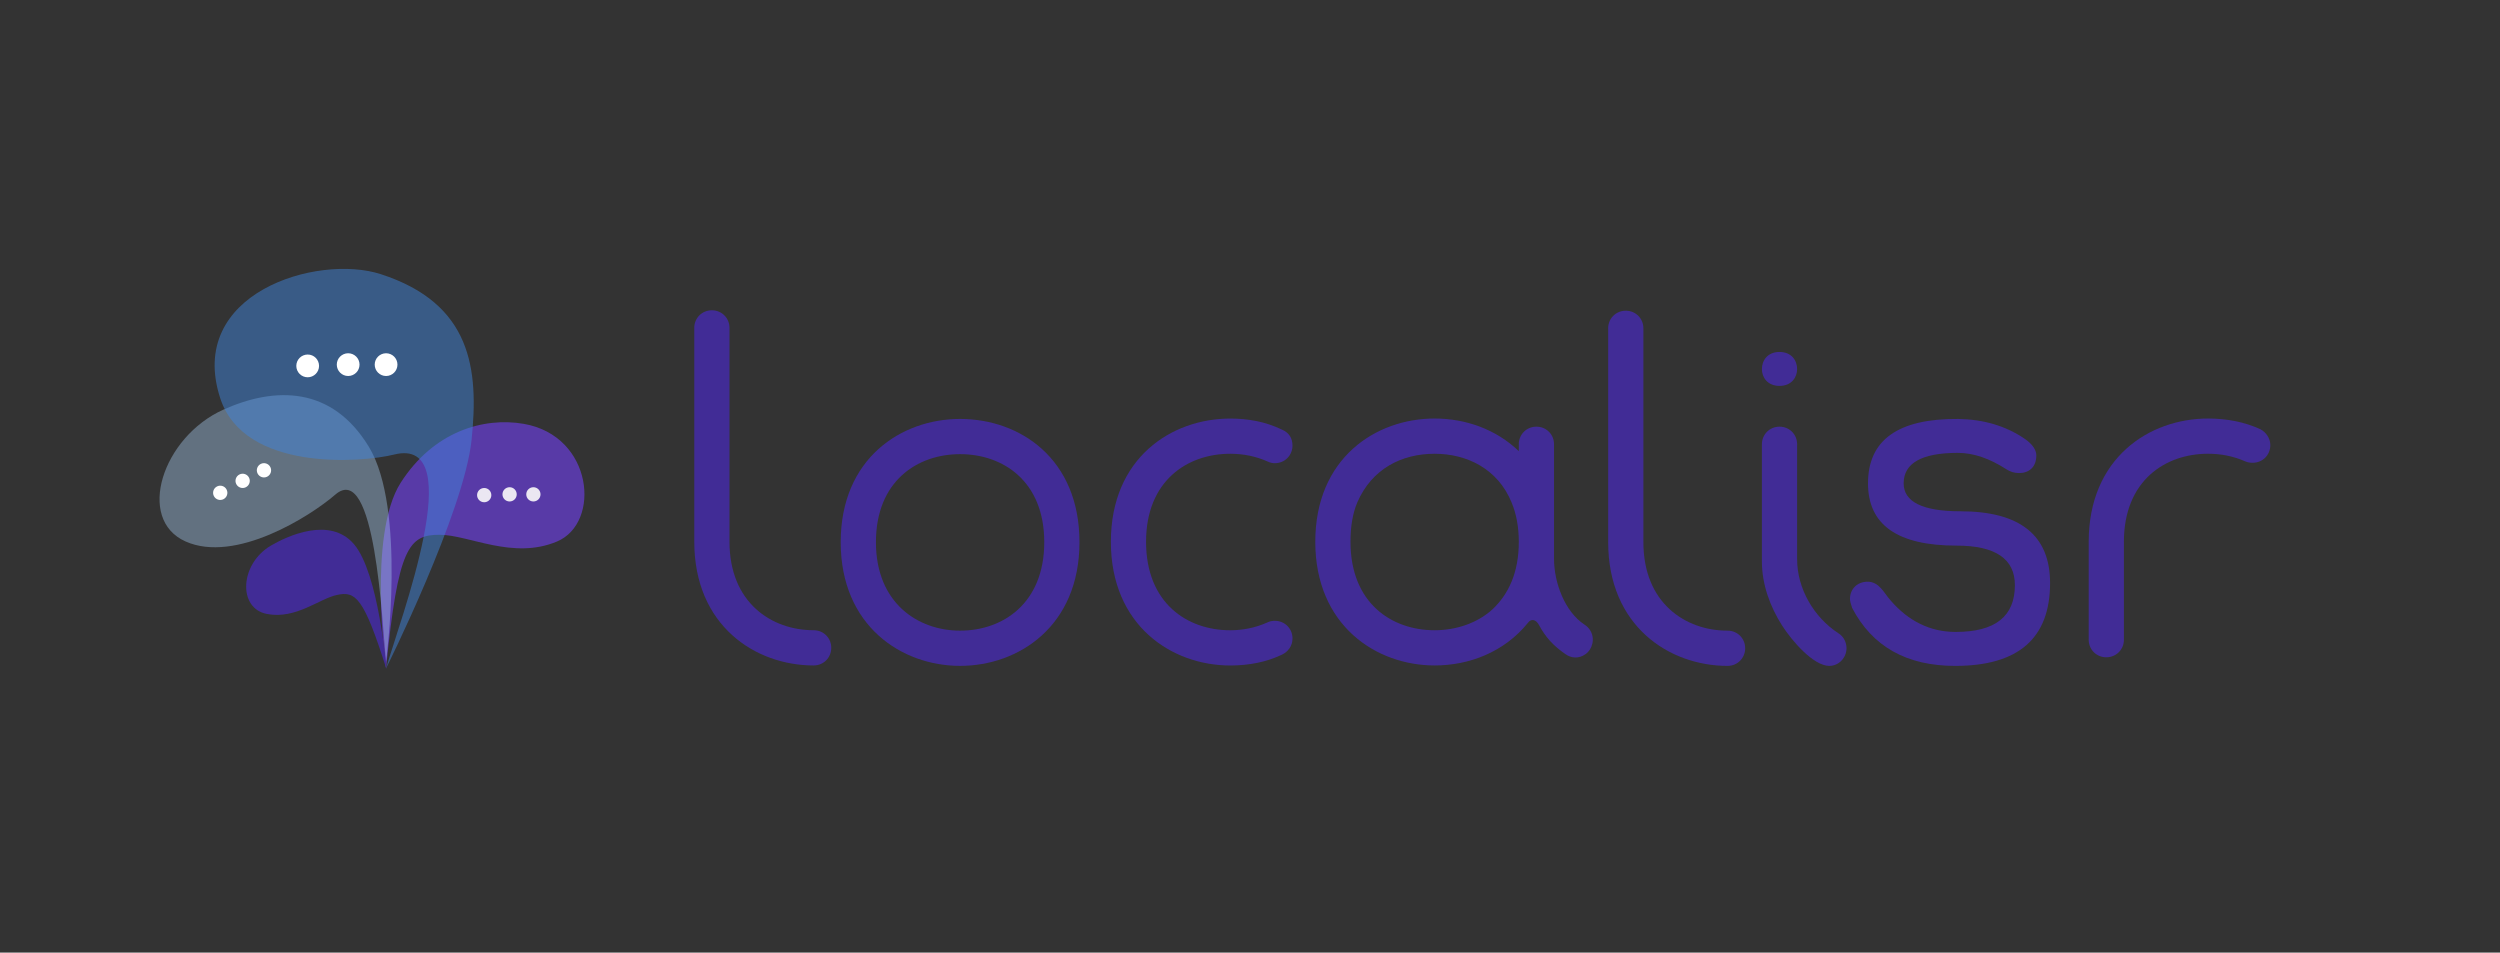 <?xml version="1.0" encoding="UTF-8"?> <svg xmlns="http://www.w3.org/2000/svg" xmlns:xlink="http://www.w3.org/1999/xlink" version="1.1" id="Layer_1" x="0px" y="0px" viewBox="0 0 1097 418" style="enable-background:new 0 0 1097 418;" xml:space="preserve"><rect x="0" y="0" width="1097" height="418" fill="#333333" stroke="none"/> <style type="text/css"> .st0{fill:#412C96;} .st1{fill:#583AA7;} .st2{opacity:0.4;fill:#A7CEF2;} .st3{opacity:0.5;fill:#4184DA;} .st4{fill:#FFFFFF;} .st5{fill:#EBE7F2;} </style> <g> <g> <path class="st0" d="M304.64,143.88c0-4.33,3.39-7.73,7.73-7.73c4.33,0,7.73,3.39,7.73,7.73v93.84 c0,26.76,18.47,38.82,36.93,38.82c4.33,0,7.73,3.39,7.73,7.73c0,4.33-3.39,7.73-7.73,7.73c-25.63,0-52.38-17.52-52.38-54.27 V143.88z"></path> <path class="st0" d="M368.9,237.91c0-36.74,26.57-54.08,52.38-54.08c26.19,0,52.39,17.34,52.39,54.08s-26.57,54.27-52.39,54.27 C395.66,292.18,368.9,274.66,368.9,237.91z M458.22,237.91c0-26.76-18.09-38.63-36.93-38.63s-36.93,11.87-36.93,38.63 c0,26.76,18.47,38.82,36.93,38.82C440.13,276.73,458.22,264.67,458.22,237.91z"></path> <path class="st0" d="M567.14,195.52c0,4.33-3.39,7.73-7.73,7.73c-0.94,0-2.07-0.19-3.2-0.75c-5.09-2.26-10.55-3.39-16.39-3.39 c-18.84,0-36.93,11.87-36.93,38.63c0,26.95,18.09,38.82,36.93,38.82c5.65,0,11.12-1.13,16.21-3.39c1.13-0.57,2.26-0.75,3.39-0.75 c4.33,0,7.73,3.39,7.73,7.73c0,3.2-1.88,5.84-4.71,7.16c-6.78,3.2-14.32,4.71-22.61,4.71c-25.63,0-52.38-17.52-52.38-54.27 c0-36.75,26.57-54.08,52.38-54.08c7.73,0,15.45,1.32,22.8,4.9C565.63,189.86,567.14,192.31,567.14,195.52z"></path> <path class="st0" d="M666.45,194.95c0-4.33,3.39-7.73,7.73-7.73c4.33,0,7.73,3.39,7.73,7.73v50.31c0,10.36,4.71,23.18,13.38,28.83 c0.94,0.57,1.88,1.51,2.45,2.45c2.26,3.58,1.13,8.29-2.07,10.55c-3.01,2.07-6.22,1.7-8.67,0c-5.46-3.77-8.86-7.54-11.68-12.81 c-1.32-2.45-3.39-3.02-4.9-0.94c-10.36,12.82-25.82,18.66-40.89,18.66c-25.63,0-52.38-17.52-52.38-54.27 c0-36.75,26.57-54.08,52.38-54.08c13.57,0,26.95,4.71,36.93,14.32V194.95z M592.59,237.73c0,26.95,18.09,38.82,36.93,38.82 c9.23,0,18.65-3.01,25.44-9.23c6.97-6.6,11.49-16.02,11.49-29.58c0-6.6-1.13-12.44-3.2-17.34c-6.03-14.7-19.6-21.29-33.73-21.29 c-14.51,0-27.51,6.6-33.92,21.29C593.53,225.29,592.59,231.13,592.59,237.73z"></path> <path class="st0" d="M705.66,144.07c0-4.33,3.39-7.73,7.73-7.73c4.33,0,7.73,3.39,7.73,7.73v93.84 c0,26.76,18.47,38.82,36.93,38.82c4.33,0,7.73,3.39,7.73,7.73c0,4.33-3.39,7.73-7.73,7.73c-25.63,0-52.38-17.52-52.38-54.27 V144.07z"></path> <path class="st0" d="M780.85,154.44c5.28,0,7.73,3.77,7.73,7.54c0,3.58-2.45,7.35-7.73,7.35c-5.28,0-7.73-3.77-7.73-7.35 C773.12,158.2,775.57,154.44,780.85,154.44z M773.12,194.95c0-4.33,3.39-7.73,7.73-7.73c4.33,0,7.73,3.39,7.73,7.73v50.5 c0,12.81,7.35,25.44,18.09,32.41c2.45,1.51,3.58,4.15,3.58,6.6c0,3.96-3.2,7.73-7.54,7.73c-6.97,0-16.39-10.93-20.73-17.71 c-5.28-8.29-8.86-18.09-8.86-28.08V194.95z"></path> <path class="st0" d="M893.54,199.85c0,5.09-3.2,7.73-7.54,7.73c-2.07,0-3.96-0.57-5.65-1.7c-7.35-4.71-14.32-7.16-21.29-7.16 c-15.83,0-23.74,4.52-23.74,13.38c0,8.1,8.29,12.25,24.87,12.25c26.19,0,39.38,10.55,39.38,31.47c0,24.31-13.94,36.37-41.64,36.37 c-21.29,0-36.37-8.48-45.22-25.44c-0.57-1.7-0.94-3.01-0.94-3.96c0-4.33,3.2-7.54,7.73-7.54c5.09,0,7.16,4.9,9.99,8.1 c7.91,9.23,17.52,13.94,28.64,13.94c17.34,0,26-6.78,26-20.54c0-11.49-8.48-17.34-25.63-17.34c-25.82,0-38.82-9.05-38.82-27.32 c0-19.03,13.19-28.45,39.57-28.26c11.12,0.19,20.92,3.01,29.4,8.86C891.84,194.95,893.54,197.4,893.54,199.85z"></path> <path class="st0" d="M931.98,280.69c0,4.33-3.39,7.73-7.73,7.73c-4.33,0-7.73-3.39-7.73-7.73v-42.96 c0-36.75,26.57-54.08,52.38-54.08c8.29,0,16.02,1.51,22.99,4.71c2.45,1.32,4.33,3.96,4.33,6.97c0,4.33-3.39,7.73-7.73,7.73 c-1.32,0-2.26-0.19-3.2-0.57c-5.09-2.26-10.55-3.39-16.39-3.39c-18.84,0-36.93,11.87-36.93,38.63V280.69z"></path> </g> <g> <g> <path class="st1" d="M169.39,293.31c0,0-8.21-58.65,6.45-81.52c14.39-22.44,36.26-28.87,53.96-25.81 c30.5,5.28,34.02,43.4,14.66,51.61c-19.35,8.21-38.71-2.93-51.61-2.93C179.47,234.66,174.67,239.94,169.39,293.31z"></path> <path class="st2" d="M169.39,290.38c0,0,9.03-67.1-7.53-94.32c-16.24-26.7-41.15-26.5-63.86-16.3 c-26.71,11.99-38.44,48.07-16.59,57.83c21.85,9.77,54.68-10.99,65.69-20.53C164.7,201.82,167.63,272.79,169.39,290.38z"></path> <path class="st3" d="M169.39,293.31c0,0,34.24-68.61,37.54-100.29c3.23-31.09,0-59.82-39.88-72.73 c-27.86-9.01-85.5,8.35-70.38,54.54c10.56,32.26,62.11,28.18,76.24,24.63C206.42,191.05,175.26,272.79,169.39,293.31z"></path> <path class="st0" d="M169.55,293.54c0,0-3.31-42.02-14.24-54.77c-10.56-12.32-29.32-3.52-36.36,0.59 c-13.79,8.05-14.65,27.53-1.9,30.03s23.04-6.7,30.84-8.34C156,259.34,159.57,261.93,169.55,293.54z"></path> </g> <g> <path class="st4" d="M140,160.56c0,2.76-2.24,4.99-4.99,4.99c-2.76,0-4.99-2.24-4.99-4.99c0-2.76,2.24-4.99,4.99-4.99 C137.77,155.56,140,157.8,140,160.56z"></path> <path class="st4" d="M157.76,160c0,2.76-2.24,4.99-4.99,4.99c-2.76,0-4.99-2.24-4.99-4.99c0-2.76,2.24-4.99,4.99-4.99 C155.52,155.01,157.76,157.24,157.76,160z"></path> <path class="st4" d="M174.4,160c0,2.76-2.24,4.99-4.99,4.99c-2.76,0-4.99-2.24-4.99-4.99c0-2.76,2.24-4.99,4.99-4.99 C172.16,155.01,174.4,157.24,174.4,160z"></path> </g> <g> <path class="st5" d="M215.6,217.26c0,1.73-1.4,3.13-3.13,3.13c-1.73,0-3.13-1.4-3.13-3.13c0-1.73,1.4-3.13,3.13-3.13 C214.2,214.13,215.6,215.53,215.6,217.26z"></path> <path class="st5" d="M226.74,216.92c0,1.73-1.4,3.13-3.13,3.13c-1.73,0-3.13-1.4-3.13-3.13c0-1.73,1.4-3.13,3.13-3.13 C225.33,213.78,226.74,215.19,226.74,216.92z"></path> <path class="st5" d="M237.18,216.92c0,1.73-1.4,3.13-3.13,3.13c-1.73,0-3.13-1.4-3.13-3.13c0-1.73,1.4-3.13,3.13-3.13 C235.77,213.78,237.18,215.19,237.18,216.92z"></path> </g> <g> <path class="st4" d="M99.45,214.86c0.77,1.55,0.13,3.43-1.42,4.2s-3.43,0.13-4.2-1.42c-0.77-1.55-0.13-3.43,1.42-4.2 C96.81,212.67,98.69,213.31,99.45,214.86z"></path> <path class="st4" d="M109.28,209.61c0.77,1.55,0.13,3.43-1.42,4.2s-3.43,0.13-4.2-1.42c-0.77-1.55-0.13-3.43,1.42-4.2 C106.64,207.42,108.51,208.06,109.28,209.61z"></path> <path class="st4" d="M118.64,204.98c0.77,1.55,0.13,3.43-1.42,4.2s-3.43,0.13-4.2-1.42c-0.77-1.55-0.13-3.43,1.42-4.2 S117.87,203.43,118.64,204.98z"></path> </g> </g> </g> </svg> 
